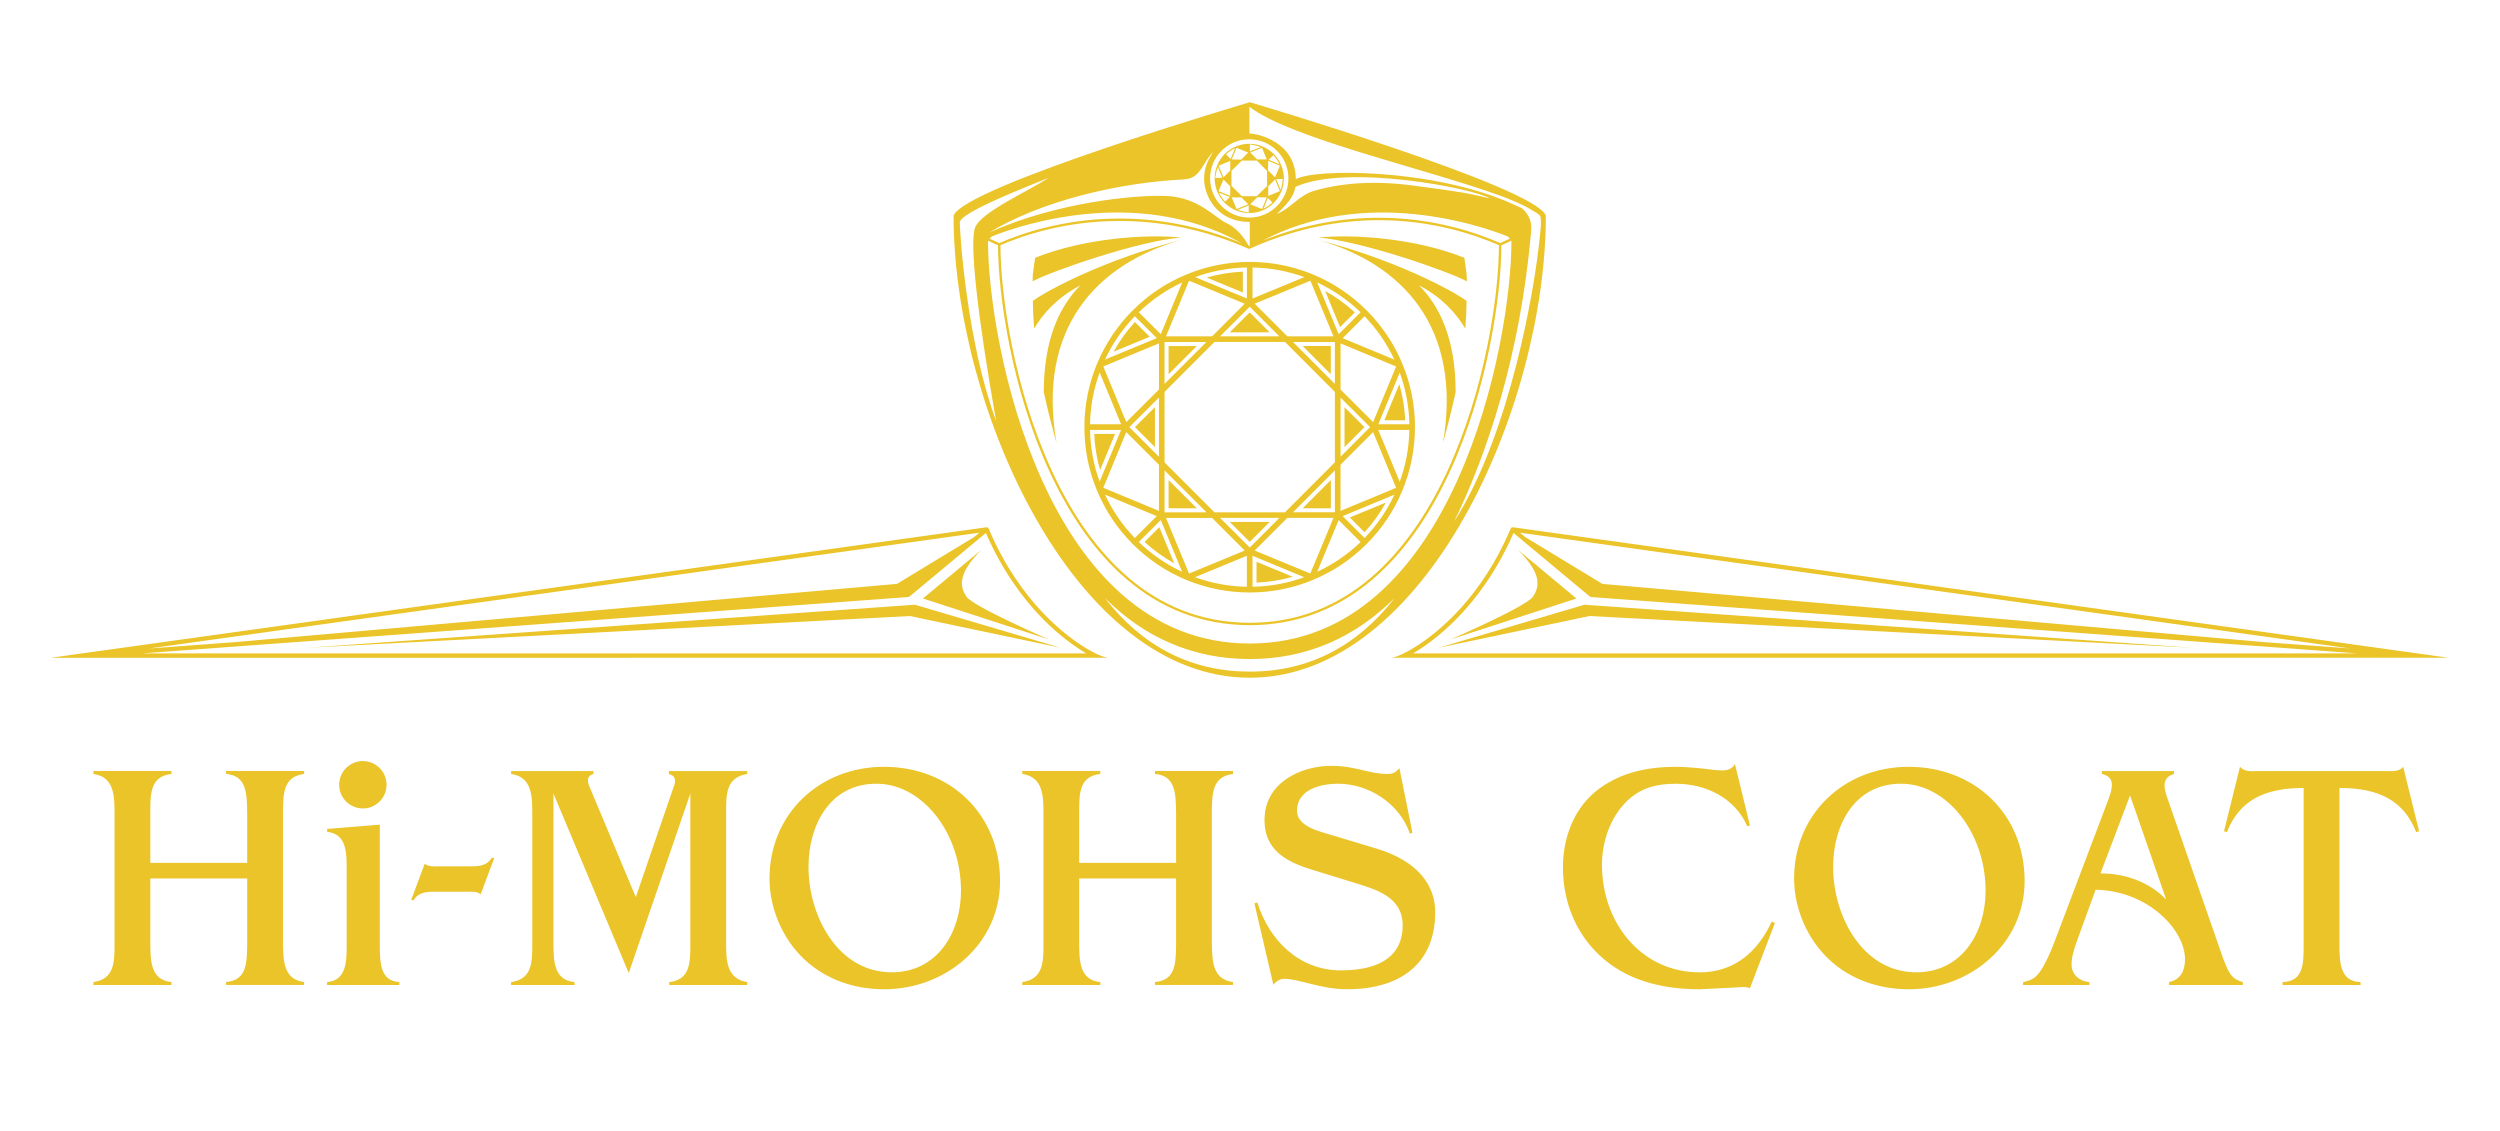 <?xml version="1.0" encoding="utf-8"?>
<!-- Generator: Adobe Illustrator 18.1.1, SVG Export Plug-In . SVG Version: 6.00 Build 0)  -->
<svg version="1.1" baseProfile="basic" id="_x30_" xmlns="http://www.w3.org/2000/svg" xmlns:xlink="http://www.w3.org/1999/xlink"
	 x="0px" y="0px" width="126px" height="57px" viewBox="0 0 126 57" xml:space="preserve">
<path id="hi-mohs_x5F_coat" fill="#EAC428" d="M7.577,47.498c0,0.933,0.015,1.9,1.064,1.998
	v0.148H4.708v-0.148c1.048-0.146,1.065-0.998,1.065-1.884v-6.605
	c0-0.899-0.017-1.851-1.065-1.999v-0.148h3.933v0.148
	c-1.05,0.113-1.064,0.966-1.064,1.883v2.599h4.882v-2.484
	c-0.017-0.951,0-1.917-1.065-1.999v-0.148h3.933v0.148
	c-1.049,0.131-1.049,0.983-1.065,1.883v6.606
	c0.016,0.916,0.016,1.867,1.065,1.998v0.148h-3.933v-0.148
	c1.047-0.084,1.047-0.95,1.065-1.884v-3.335H7.577V47.498z M19.143,41.563v6.066
	c0,0.884,0.017,1.818,0.984,1.867v0.148H16.488v-0.148
	c0.967-0.084,0.985-1.016,0.985-1.867v-3.836c0-0.85-0.018-1.77-0.985-1.868
	v-0.147L19.143,41.563z M24.226,45.072c-0.196-0.162-0.475-0.13-0.704-0.13
	h-1.426c-0.492,0-0.968-0.032-1.247,0.426h-0.13l0.688-1.836
	c0.197,0.164,0.476,0.132,0.705,0.132h1.425c0.492,0,0.967,0.032,1.244-0.428
	h0.133L24.226,45.072z M40.534,48.348c-1.098-1.032-1.751-2.573-1.751-4.065
	c0-3.276,2.538-5.636,5.767-5.636c3.327,0,5.852,2.375,5.852,5.753
	c0,3.195-2.753,5.459-5.836,5.459C43.076,49.858,41.634,49.382,40.534,48.348z
	 M44.942,49.004c2.296,0,3.492-1.998,3.492-4.113c0-2.916-1.949-5.392-4.262-5.392
	c-2.344,0-3.424,2.082-3.424,4.195C40.748,46.136,42.207,49.004,44.942,49.004z
	 M54.391,47.498c0,0.933,0.016,1.9,1.065,1.998v0.148h-3.934v-0.148
	c1.05-0.146,1.068-0.998,1.068-1.884v-6.605c0-0.899-0.018-1.851-1.068-1.999
	v-0.148h3.934v0.148c-1.048,0.113-1.065,0.966-1.065,1.883v2.599h4.884v-2.484
	c-0.017-0.951,0-1.917-1.065-1.999v-0.148h3.932v0.148
	c-1.048,0.131-1.048,0.983-1.065,1.883v6.606
	c0.017,0.916,0.017,1.867,1.065,1.998v0.148h-3.932v-0.148
	c1.048-0.084,1.048-0.95,1.065-1.884v-3.335h-4.884V47.498z M71.187,41.976
	l-0.131,0.033c-0.507-1.492-2.048-2.509-3.621-2.509
	c-0.92,0-2.066,0.311-2.066,1.359c0,0.788,1.098,1.033,1.689,1.213l2.294,0.689
	c2.129,0.639,2.983,1.869,2.983,3.212c0,2.589-1.754,3.885-4.442,3.885
	c-1.344,0-2.392-0.524-3.162-0.524c-0.246,0-0.409,0.131-0.556,0.294l-0.952-4.096
	l0.147-0.051c0.592,1.919,2.114,3.426,4.211,3.426
	c2.114,0,3.114-0.837,3.114-2.262c0-1.426-1.296-1.802-2.411-2.147l-2.179-0.672
	c-1.277-0.393-2.375-0.984-2.375-2.493c0-1.914,1.868-2.734,3.36-2.734
	c1.26,0,1.883,0.41,2.851,0.41c0.278,0,0.426-0.099,0.589-0.295L71.187,41.976z
	 M88.195,49.809c-0.164-0.081-0.36-0.066-0.542-0.05l-1.983,0.1
	c-1.719,0-3.442-0.362-4.785-1.476c-1.41-1.165-2.114-2.868-2.114-4.671
	c0-1.425,0.508-2.867,1.623-3.802c1.178-0.966,2.606-1.262,4.079-1.262
	c0.475,0,0.918,0.049,1.313,0.083c0.394,0.048,0.738,0.098,1.017,0.098
	c0.262,0,0.524-0.082,0.636-0.329l0.756,3.099l-0.132,0.049
	c-0.607-1.427-2.096-2.147-3.59-2.147c-1.08,0-1.948,0.246-2.684,1.097
	c-0.707,0.82-1.05,1.919-1.05,3.002c0,2.851,1.931,5.406,4.931,5.406
	c1.738,0,2.917-1.031,3.624-2.555l0.163,0.064L88.195,49.809z M92.176,48.348
	c-1.099-1.032-1.753-2.573-1.753-4.065c0-3.276,2.539-5.636,5.769-5.636
	c3.326,0,5.849,2.375,5.849,5.753c0,3.195-2.753,5.459-5.833,5.459
	C94.715,49.858,93.275,49.382,92.176,48.348z M96.585,49.004
	c2.294,0,3.489-1.998,3.489-4.113c0-2.916-1.949-5.392-4.26-5.392
	c-2.345,0-3.425,2.082-3.425,4.195C92.389,46.136,93.847,49.004,96.585,49.004z
	 M104.669,47.449c-0.132,0.377-0.262,0.77-0.262,1.163
	c0,0.526,0.426,0.854,0.899,0.885v0.148h-3.342v-0.148
	c0.394-0.084,0.606-0.18,0.851-0.524c0.297-0.427,0.561-1.05,0.739-1.524
	l2.638-6.967c0.115-0.311,0.246-0.622,0.246-0.95
	c0-0.293-0.23-0.475-0.507-0.523v-0.148h3.638v0.148
	c-0.295,0.081-0.477,0.26-0.477,0.588c0,0.196,0.082,0.459,0.148,0.641
	l2.803,8.063c0.244,0.587,0.346,1.033,0.998,1.195v0.148h-3.72v-0.148
	c0.591-0.131,0.803-0.572,0.803-1.148c0-1.489-1.868-3.456-4.506-3.505
	L104.669,47.449z M107.356,40.089l-1.493,3.934c1.214-0.015,2.46,0.426,3.312,1.311
	L107.356,40.089z M117.908,47.513c0,1.001,0.017,1.953,1.065,1.984v0.148h-3.932
	v-0.148c1.049-0.031,1.063-0.901,1.063-1.884v-7.899
	c-1.998,0-3.244,0.639-3.868,2.228l-0.145-0.05l0.803-3.245
	c0.113,0.132,0.278,0.196,0.443,0.214c0.179,0.017,0.377,0,0.524,0h6.293
	c0.309,0,0.752,0.065,0.966-0.214l0.803,3.245l-0.147,0.05
	c-0.623-1.589-1.87-2.228-3.868-2.228V47.513z M37.66,39.009v-0.148h-3.95
	v0.148c0.349,0.084,0.371,0.337,0.234,0.686l0.004,0.001l-0.01,0.003
	L32.045,45.216L29.678,39.572l-0.002-0c-0.09-0.274-0.062-0.49,0.232-0.563
	v-0.148h-4.146v0.148c1.049,0.148,1.065,1.099,1.065,1.999v6.605
	c0,0.901-0.017,1.738-1.065,1.884v0.148h3.195v-0.148
	c-1.047-0.098-1.063-1.065-1.063-1.998v-7.507l3.795,9.049l3.104-9.049v7.621
	c0,0.916-0.016,1.77-1.066,1.884v0.148h3.934v-0.148
	c-1.05-0.162-1.064-1.098-1.064-1.998v-6.606
	C36.596,40.007,36.611,39.172,37.66,39.009z M18.288,38.358
	c-0.659,0-1.194,0.535-1.194,1.194c0,0.659,0.535,1.194,1.194,1.194
	c0.66,0,1.194-0.535,1.194-1.194C19.483,38.893,18.948,38.358,18.288,38.358z
	 M76.881,11.807l-0.07-0.042V11.704l-0.057,0.028
	c-0.278-0.161-3.263-1.839-7.318-1.839c-1.876,0-3.979,0.359-6.142,1.396
	l-0.035,0.016v0.039c0.003,0.17-0.256,1.073-0.255,1.074l-0.004,0.013
	c-1.175-1.02-3.37-1.87-4.912-1.998c-0.453-0.036-0.892-0.053-1.317-0.053
	c-3.983,0.001-6.867,1.435-7.109,1.558l-0.502-0.233v0.095
	c0.003,4.142,2.435,21.249,13.828,21.269
	c11.354-0.02,13.805-17.027,13.821-21.232L76.881,11.807z M63.379,11.382
	c2.132-1.016,4.204-1.368,6.056-1.368c2.108-0.002,3.927,0.458,5.22,0.918
	c1.018,0.362,1.708,0.724,1.958,0.861L75.609,12.249
	c-1.17-0.506-3.332-1.273-6.114-1.274c-1.87,0-4.021,0.348-6.339,1.353
	C63.222,12.094,63.359,11.588,63.379,11.382z M62.968,12.536l-0.002,0.009
	l0.121-0.054c2.348-1.039,4.523-1.394,6.407-1.394
	c2.755-0.001,4.89,0.757,6.053,1.259c-0.005,2.53-0.696,7.284-2.606,11.403
	c-1.919,4.137-5.056,7.629-9.954,7.629c-4.902,0-8.04-3.492-9.959-7.629
	c-1.91-4.119-2.601-8.872-2.605-11.402c1.147-0.497,3.273-1.221,6.005-1.221
	c1.926,0,4.146,0.359,6.531,1.414L62.968,12.536z M56.771,10.503
	c0.423,0,0.858,0.015,1.307,0.052c1.379,0.111,3.327,0.829,4.526,1.711
	c-2.25-0.928-4.345-1.252-6.175-1.252c-2.759,0.001-4.91,0.735-6.065,1.237
	l-0.553-0.25C50.384,11.722,53.115,10.501,56.771,10.503z M74.054,23.931
	c-2.024,4.778-5.446,9.017-11.066,9.016c-5.624,0.001-9.048-4.238-11.072-9.016
	c-1.993-4.702-2.616-9.915-2.634-12.036l1.019,0.469
	c0.018,5.104,2.772,19.129,12.687,19.145c9.909-0.016,12.664-14.042,12.682-19.145
	l1.018-0.468C76.67,14.016,76.047,19.23,74.054,23.931z M67.075,25.616v-1.419
	l-1.419,1.419H67.075L67.075,25.616z M67.073,18.86v-1.421h-1.42L67.073,18.86
	L67.073,18.86z M60.317,25.616l-1.42-1.419v1.419H60.317L60.317,25.616z
	 M58.897,18.861l1.42-1.42H58.897V18.861L58.897,18.861z M58.208,22.532v-2.009
	l-1.006,1.003L58.208,22.532L58.208,22.532z M63.992,16.751l-1.004-1.006l-1.008,1.006
	H63.992L63.992,16.751z M62.987,27.311l1.002-1.005h-2.007L62.987,27.311
	L62.987,27.311z M67.764,22.531l1.004-1.004l-1.004-1.003V22.531L67.764,22.531z
	 M67.54,16.486l0.744-0.742c-0.457-0.421-0.957-0.779-1.497-1.079L67.54,16.486
	L67.54,16.486z M70.823,21.181c-0.028-0.619-0.127-1.228-0.296-1.819l-0.755,1.819
	H70.823L70.823,21.181z M63.329,29.365c0.623-0.028,1.231-0.127,1.822-0.295
	l-1.822-0.756V29.365L63.329,29.365z M68.772,26.825
	c0.419-0.456,0.779-0.957,1.077-1.496l-1.819,0.752L68.772,26.825L68.772,26.825z
	 M56.124,17.726l1.82-0.754l-0.743-0.742
	C56.781,16.685,56.421,17.187,56.124,17.726L56.124,17.726z M62.639,14.741v-1.049
	c-0.618,0.026-1.228,0.125-1.819,0.296L62.639,14.741L62.639,14.741z
	 M59.183,28.391l-0.754-1.821l-0.742,0.745
	C58.143,27.733,58.644,28.093,59.183,28.391L59.183,28.391z M55.445,23.693
	l0.754-1.823h-1.05C55.175,22.493,55.274,23.101,55.445,23.693L55.445,23.693z
	 M71.315,21.527c0-1.126-0.225-2.202-0.632-3.182c0-0.001,0.001-0.002,0-0.003
	c-0.421-1.019-1.04-1.936-1.808-2.704c0,0-0,0-0.001-0
	c-0.765-0.765-1.681-1.382-2.696-1.804l0,0c-0.001,0-0.001-0-0.001-0
	c-0.984-0.408-2.062-0.634-3.19-0.634c0,0-0,0-0.002,0
	c-1.129,0-2.202,0.226-3.184,0.633c-0.002,0-0.002,0-0.003,0
	c-1.019,0.422-1.936,1.036-2.702,1.805l-0.003,0.001
	c-0.767,0.766-1.383,1.683-1.804,2.698c0,0.001,0,0.001,0,0.002
	c-0,0.001-0.002,0.001-0.003,0.003c-0.407,0.982-0.633,2.059-0.633,3.189
	c0,0.001,0,0.001,0,0.002c0,1.128,0.225,2.203,0.632,3.184
	c0,0,0.001,0,0.001,0v0.001c0.001,0.001,0.002,0.002,0.002,0.005h0
	c0.421,1.018,1.037,1.934,1.804,2.699l0,0.001
	c0.767,0.766,1.682,1.384,2.698,1.807c0,0,0.002,0,0.004,0
	c0.983,0.407,2.06,0.632,3.191,0.632h0h0
	c1.126,0,2.201-0.225,3.182-0.631c1.021-0.422,1.939-1.041,2.705-1.806
	l0.001-0.003c0.77-0.765,1.385-1.681,1.806-2.698c0-0,0-0.002,0-0.002
	c0.408-0.982,0.634-2.06,0.634-3.189V21.527z M57.194,27.116
	c-0.615-0.636-1.124-1.374-1.502-2.186l1.528,0.634l1.08,0.448l-0.996,0.994
	L57.194,27.116z M61.491,26.102h2.989l-1.492,1.494L61.491,26.102z M61.207,25.82
	l-2.514-2.515V19.751l1.677-1.677l0.838-0.839h3.556L67.277,19.751v3.553l-2.514,2.516
	H61.207z M58.411,20.036v2.985l-1.495-1.494L58.411,20.036z M67.278,19.349
	l-1.631-1.632l-0.481-0.481h2.112V19.349z M58.411,19.632l-0.799,0.798
	l-0.848,0.845l-1.158-2.806l2.806-1.163V19.632z M58.692,23.706l2.115,2.114h-2.115
	V23.706z M61.089,26.102l1.644,1.645l-2.805,1.159l-1.162-2.803H61.089z
	 M67.278,25.819h-2.111l0.863-0.864l1.249-1.248V25.819z M67.564,23.02v-2.985
	l0.059,0.061l1.43,1.431l-1.03,1.031L67.564,23.02z M67.564,19.634v-2.326
	l2.8,1.163l-1.159,2.803L67.564,19.634z M66.044,14.148l1.161,2.803h-2.325
	l-0.265-0.266l-1.38-1.378l1.485-0.613L66.044,14.148z M62.987,15.458l1.493,1.494
	h-2.989l0.476-0.476L62.987,15.458z M58.692,19.349v-1.055l0-1.058h2.114
	L58.692,19.349z M56.764,21.777l1.647,1.646v2.325l-2.805-1.164L56.764,21.777z
	 M66.04,28.905l-2.805-1.158l1.647-1.645h2.324l-0.257,0.622L66.04,28.905z
	 M67.564,23.422l0.156-0.159l1.484-1.486l1.16,2.81l-2.801,1.161V23.422z
	 M67.67,17.044l1.104-1.104c0.614,0.637,1.124,1.374,1.503,2.186L67.67,17.044z
	 M63.402,14.931l-0.274,0.114v-1.563c0.915,0.016,1.794,0.186,2.611,0.484
	L63.402,14.931z M59.929,14.148l2.804,1.16l-1.073,1.074l-0.571,0.57h-2.323
	l0.291-0.703L59.929,14.148z M56.502,21.668l-1.08,2.61
	c-0.298-0.817-0.468-1.695-0.483-2.61H56.502z M67.437,26.29l0.032-0.078
	l0.922,0.922l0.183,0.184c-0.634,0.612-1.375,1.122-2.187,1.501L67.437,26.29z
	 M70.548,18.779c0.297,0.815,0.467,1.693,0.484,2.605h-1.566L70.548,18.779z
	 M68.573,15.738l-0.17,0.17l-0.933,0.934l-1.081-2.607
	C67.2,14.616,67.939,15.125,68.573,15.738z M62.843,13.482v1.562l-2.608-1.079
	C61.053,13.668,61.928,13.498,62.843,13.482z M59.584,14.234l-0.53,1.278
	l-0.552,1.33l-1.107-1.104C58.033,15.122,58.771,14.613,59.584,14.234z
	 M57.195,15.938l1.107,1.104l-2.608,1.079
	C56.071,17.311,56.582,16.574,57.195,15.938z M55.423,18.774l1.08,2.609h-1.565
	C54.953,20.468,55.125,19.59,55.423,18.774z M57.395,27.317l1.108-1.106
	l1.076,2.609C58.769,28.441,58.033,27.931,57.395,27.317z M62.842,29.573
	c-0.917-0.015-1.795-0.185-2.611-0.483l2.611-1.079V29.573z M63.127,29.573v-1.562
	l2.605,1.081C64.917,29.388,64.041,29.557,63.127,29.573z M68.774,27.116
	l-1.104-1.104l0.938-0.389l1.671-0.692C69.899,25.743,69.389,26.48,68.774,27.116z
	 M70.546,24.283l-0.217-0.524l-0.864-2.091h1.566
	C71.015,22.585,70.845,23.466,70.546,24.283z M64.707,8.992
	c0-0.236-0.047-0.462-0.134-0.666c0-0.001-0.001-0.001-0.001-0.001
	c-0.088-0.214-0.216-0.407-0.375-0.566h-0.001
	c-0.161-0.158-0.353-0.29-0.566-0.377c0,0,0,0-0.001,0V7.381
	c-0.206-0.086-0.431-0.132-0.668-0.132V7.247c-0.234,0-0.46,0.047-0.667,0.133
	l-0.001,0c-0.213,0.088-0.404,0.219-0.566,0.377v0.001
	c-0.159,0.16-0.288,0.353-0.377,0.564v0L61.35,8.324
	c-0.084,0.206-0.132,0.431-0.132,0.668c0,0.237,0.049,0.461,0.132,0.667
	c0,0.001,0.002,0,0.002,0.002c0.088,0.213,0.216,0.404,0.376,0.565v0.001
	c0.162,0.16,0.353,0.29,0.565,0.378c0.003,0.001,0.005,0.001,0.008,0.001
	c0.203,0.085,0.428,0.132,0.661,0.132c0.237,0,0.461-0.046,0.666-0.132
	c0,0,0.002,0,0.002,0c0.214-0.088,0.407-0.217,0.568-0.378v-0.001
	c0.159-0.161,0.287-0.352,0.376-0.565V9.66l0,0
	C64.66,9.454,64.707,9.229,64.707,8.992z M64.646,9.022
	c-0.004,0.191-0.039,0.376-0.101,0.545l-0.225-0.545H64.646z M62.934,10.706
	c-0.177-0.026-0.368-0.065-0.547-0.13l0.372-0.154l0.176-0.072V10.706z
	 M64.421,9.669l-0.5,0.206V9.39l0.343-0.344l0.121,0.293l0.122,0.294
	L64.421,9.669z M63.602,10.537l-0.281-0.116l-0.307-0.127l0.355-0.353l0.477,0.007
	l-0.044,0.106L63.602,10.537z M62.323,10.537l-0.244-0.587h0.125l0.363,0
	l0.342,0.344l-0.41,0.17L62.323,10.537z M64.052,7.945l0.123-0.121
	c0.127,0.132,0.232,0.286,0.31,0.454l-0.542-0.225L64.052,7.945z M63.911,8.586
	l0.006-0.477l0.588,0.243l-0.159,0.383l-0.083,0.202l-0.352-0.35
	c-0-0.001-0,0-0.001-0.001h0L63.911,8.586z M63.681,7.639l0.163,0.394
	l-0.483,0.003l-0.347-0.345l0.45-0.186l0.139-0.058L63.681,7.639z M62.993,7.278
	c0.176,0.027,0.366,0.066,0.545,0.132L62.994,7.634V7.278h-0V7.278z
	 M63.347,8.094h0.002l0.511,0.524v0.759l-0.524,0.513h-0.744l-0.526-0.526V8.609
	V8.608l0.526-0.514H63.347z M62.323,7.448l0.251,0.104l0.335,0.139l-0.353,0.353
	l-0.478-0.007L62.323,7.448z M62.25,7.465l-0.14,0.337l-0.086,0.208l-0.232-0.23
	C61.926,7.653,62.081,7.545,62.25,7.465z M61.814,8.188l0.19-0.079v0.486
	l-0.342,0.343L61.418,8.352L61.814,8.188z M61.247,8.963
	c0.027-0.177,0.066-0.368,0.132-0.546l0.086,0.206l0.14,0.34H61.247z
	 M61.661,9.046l0.343,0.342v0.486l-0.007-0.003L61.418,9.632L61.661,9.046z
	 M61.617,9.78l0.363,0.151l-0.154,0.154L61.75,10.162
	c-0.13-0.135-0.236-0.289-0.314-0.458L61.617,9.78z M63.676,10.518L63.9,9.974
	l0.232,0.231C63.999,10.333,63.845,10.439,63.676,10.518z M73.802,12.991
	c-2.478-0.989-5.606-1.199-7.361-1.018c2.122,0.16,6.542,1.692,7.487,2.206
	C73.927,13.686,73.896,13.71,73.802,12.991z M52.044,14.179
	c0.944-0.514,5.366-2.046,7.488-2.206c-1.754-0.181-4.883,0.028-7.361,1.018
	C52.078,13.71,52.044,13.686,52.044,14.179z M59.532,12.097
	c-3.817,0.962-6.786,2.555-7.476,3.068c0.003,0.468,0.029,0.932,0.065,1.394
	c0.444-0.742,1.131-1.542,2.333-2.181c-1.023,1.027-1.846,2.68-1.848,5.381
	c0.181,0.835,0.398,1.686,0.644,2.574C52.24,16.525,55.284,13.297,59.532,12.097z
	 M73.364,19.76c-0-2.701-0.822-4.355-1.849-5.381
	c1.207,0.639,1.891,1.439,2.336,2.181c0.038-0.462,0.062-0.926,0.065-1.395
	c-0.691-0.513-3.658-2.106-7.476-3.068c4.248,1.2,7.291,4.428,6.282,10.235
	C72.968,21.446,73.184,20.594,73.364,19.76z M62.988,5.152
	c0,0-14.409,4.255-14.928,5.716c0,9.636,6.071,23.289,14.928,23.289
	c8.855,0,14.923-13.653,14.923-23.289C77.394,9.407,62.988,5.152,62.988,5.152z
	 M62.962,7.019c1.09,0,1.974,0.883,1.974,1.973c0,1.09-0.884,1.975-1.974,1.975
	c-1.089,0-1.974-0.884-1.974-1.975C60.988,7.902,61.873,7.019,62.962,7.019z
	 M65.286,9.421c2.567-1.178,8.953,0.065,9.816,0.58
	c-1.224-0.275-1.161-0.292-3.951-0.659c-2.786-0.367-4.546,0.168-4.932,0.28
	c-0.75,0.218-1.194,0.898-1.858,1.16C64.806,10.337,65.205,9.956,65.286,9.421z
	 M48.374,11.213c0-0.509,3.508-1.851,4.49-2.256
	c-1.099,0.71-3.437,1.746-3.721,2.517c-0.282,0.763,0.108,4.338,1.062,9.747
	C48.715,17.181,48.374,11.722,48.374,11.213z M62.988,33.849
	c-2.963,0-5.409-1.264-7.31-3.718c1.978,1.98,4.419,3.085,7.31,3.085
	c2.886,0,5.327-1.104,7.307-3.083C68.392,32.586,65.947,33.849,62.988,33.849z
	 M62.989,32.433c-10.334,0-13.193-15.205-13.193-20.268
	c0-0.051,0.069-0.138,0.192-0.249c1.683-0.676,7.774-2.621,13.001,0.58
	c0,0-0.402-0.901-1.201-1.266c-0.539-0.247-1.373-1.266-2.945-1.349
	c-1.636-0.085-5.681,0.339-8.981,1.837c2.55-1.555,6.411-2.505,9.769-2.674
	c0.027-0.008,0.061-0.012,0.105-0.015c0.762-0.032,0.896-0.864,1.4-1.368
	c-0.344,0.562-0.448,0.905-0.448,1.353c0,0.822,0.607,2.172,2.301,2.172
	c0,0.193,0,1.31,0,1.31c5.224-3.201,11.318-1.254,13-0.58
	c0.123,0.112,0.188,0.199,0.188,0.249C76.177,17.228,73.318,32.433,62.989,32.433z
	 M77.464,13.114c-0.149,1.108-1.237,8.559-4.179,13.181
	c1.639-3.362,3.331-8.328,3.885-14.633c0.036-0.382-0.033-0.78-0.457-1.163
	c-0.14-0.065-0.277-0.127-0.402-0.184C72.243,8.454,66.167,8.496,65.308,9.034
	c0-1.875-1.908-2.303-2.338-2.303V5.382c2.066,1.593,9.037,3.162,12.581,4.461
	c0.164,0.053,0.368,0.132,0.586,0.225c0.408,0.165,0.75,0.326,1.004,0.482
	c0.224,0.123,0.404,0.238,0.473,0.319C77.733,11.006,77.615,12.006,77.464,13.114z
	 M77.259,30.075c-0.326,0.492-4.145,2.151-4.145,2.151l6.338-2.061l-2.947-2.454
	C77.744,28.949,77.584,29.583,77.259,30.075z M76.241,26.685l3.959,3.297
	l41.622,3.06l-41.059-3.613L76.241,26.685z M79.857,30.478l-7.353,2.171
	l7.603-1.601l30.418,1.601L79.857,30.478z M123.407,33.151L76.255,26.575
	c-0.048-0.006-0.095,0.02-0.117,0.065c-0.001,0.002,0,0.003-0.001,0.005
	c-1.018,2.4-2.371,3.976-3.469,4.95c-0.631,0.559-1.168,0.913-1.518,1.118
	c-0.24,0.138-0.654,0.374-1.015,0.438H123.407z M118.447,32.682l-38.205-2.809
	l-3.635-3.025L118.447,32.682z M76.281,26.862l3.849,3.204l0.061,0.025l38.626,2.841
	H71.215C72.166,32.38,74.634,30.653,76.281,26.862z M49.464,27.71l-2.947,2.454
	l6.339,2.061c0,0-3.819-1.659-4.144-2.151C48.386,29.583,48.227,28.949,49.464,27.71
	z M45.207,29.428L4.149,33.041l41.619-3.06l3.961-3.297L45.207,29.428z
	 M15.445,32.649l30.416-1.601l7.602,1.601l-7.352-2.171L15.445,32.649z
	 M55.829,33.151c-0.193-0.034-0.402-0.118-0.592-0.21l0-0h-0.001
	l-0.005-0.002c-0.167-0.081-0.313-0.165-0.424-0.229
	c-0.968-0.57-3.382-2.294-4.979-6.068l-0,0v-0.001
	c-0.019-0.046-0.066-0.072-0.115-0.065L2.559,33.152L55.829,33.151z M49.359,26.848
	l-3.635,3.026L7.513,32.683L49.359,26.848z M7.17,32.93l38.606-2.839
	l0.063-0.025l3.85-3.205c1.644,3.789,4.108,5.516,5.06,6.069H7.17z"/>
</svg>
